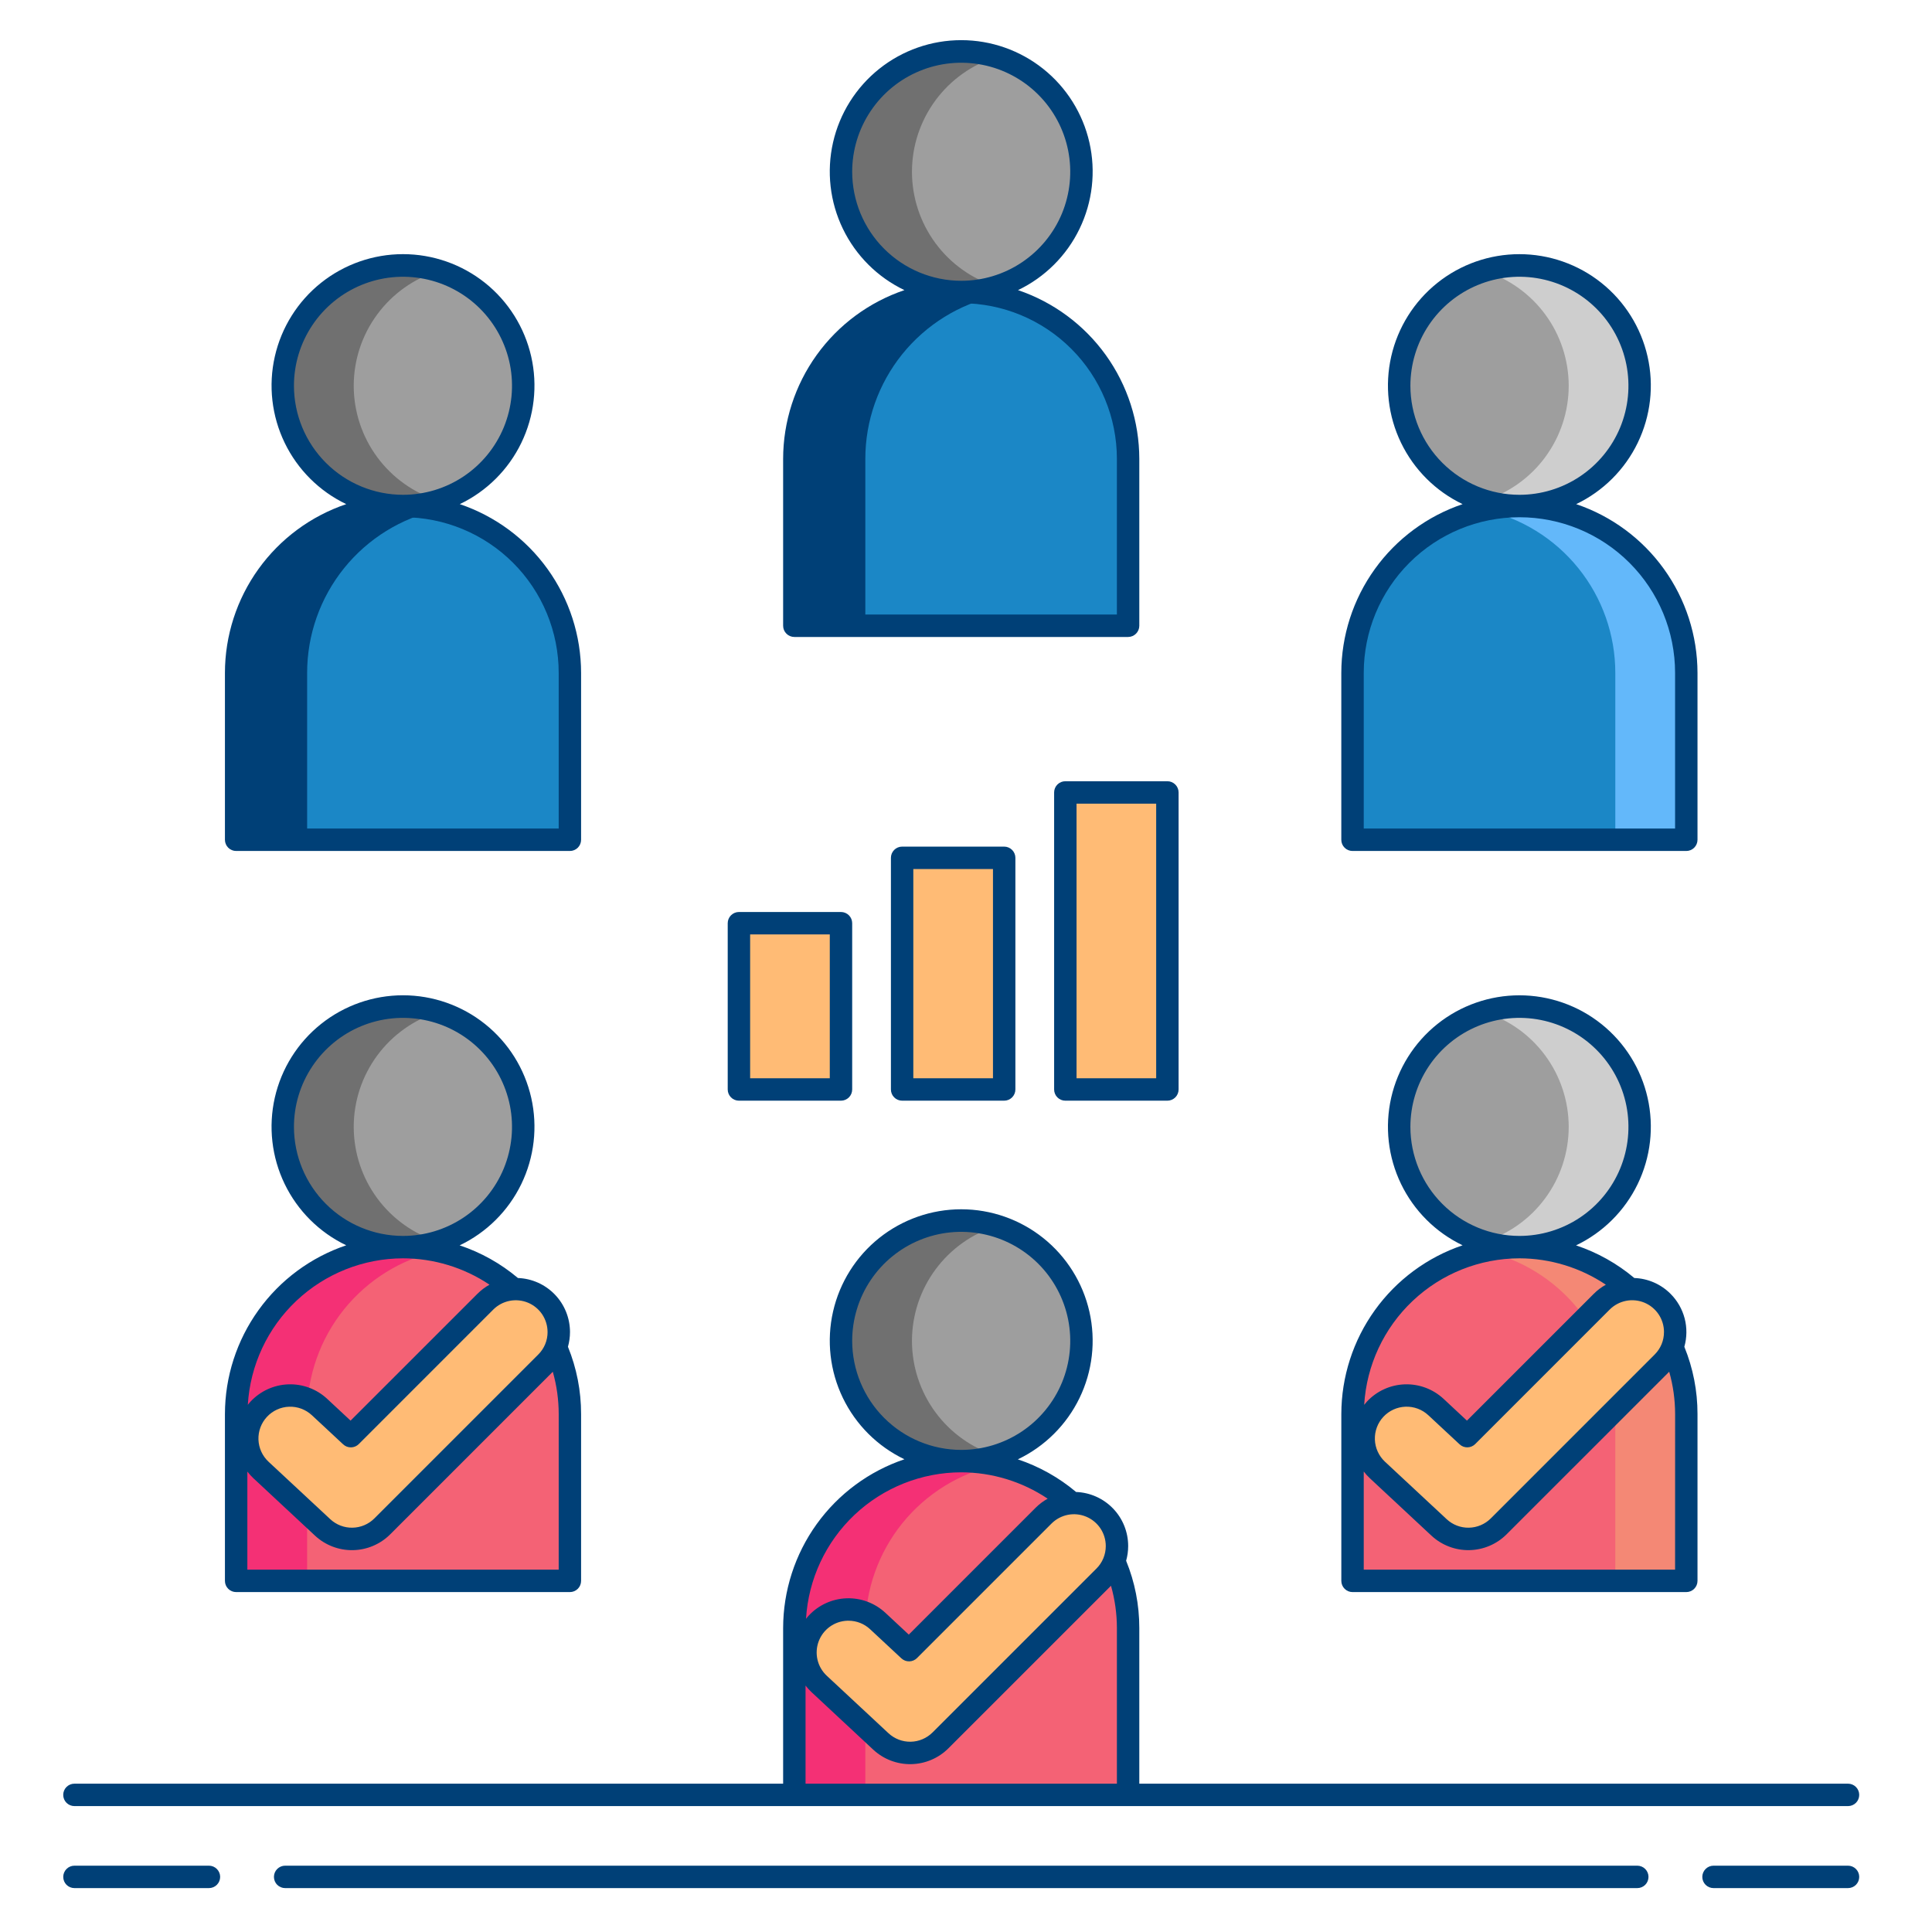 <?xml version="1.0" encoding="UTF-8"?>
<svg xmlns="http://www.w3.org/2000/svg" width="101" height="101" viewBox="0 0 101 101" fill="none">
  <path d="M79.431 65.196C82.903 65.196 85.717 62.382 85.717 58.91C85.717 55.439 82.903 52.625 79.431 52.625C75.96 52.625 73.146 55.439 73.146 58.91C73.146 62.382 75.96 65.196 79.431 65.196Z" fill="#9E9E9E"></path>
  <path d="M79.43 65.197C80.576 65.196 81.71 65.422 82.769 65.86C83.828 66.299 84.79 66.941 85.6 67.752C86.41 68.562 87.053 69.524 87.491 70.583C87.93 71.641 88.155 72.776 88.155 73.922V82.646H70.707V73.922C70.707 72.776 70.933 71.642 71.371 70.583C71.809 69.525 72.451 68.563 73.261 67.753C74.071 66.942 75.033 66.3 76.091 65.861C77.15 65.422 78.284 65.197 79.43 65.197Z" fill="#F46275"></path>
  <path d="M79.431 26.453C82.903 26.453 85.717 23.639 85.717 20.168C85.717 16.696 82.903 13.882 79.431 13.882C75.96 13.882 73.146 16.696 73.146 20.168C73.146 23.639 75.96 26.453 79.431 26.453Z" fill="#9E9E9E"></path>
  <path d="M79.43 26.453C81.743 26.453 83.962 27.372 85.598 29.008C87.234 30.644 88.153 32.863 88.153 35.177V43.901H70.707V35.177C70.707 32.864 71.626 30.645 73.262 29.009C74.898 27.373 77.116 26.453 79.43 26.453Z" fill="#1B87C6"></path>
  <path d="M21.07 26.453C23.384 26.453 25.602 27.373 27.238 29.009C28.874 30.645 29.793 32.864 29.793 35.177V43.901H12.345V35.177C12.345 34.032 12.57 32.897 13.009 31.838C13.447 30.78 14.09 29.818 14.9 29.008C15.711 28.198 16.673 27.555 17.731 27.117C18.79 26.678 19.924 26.453 21.07 26.453Z" fill="#1B87C6"></path>
  <path d="M22.924 26.653C22.315 26.52 21.693 26.453 21.069 26.453C18.755 26.453 16.536 27.372 14.9 29.008C13.264 30.644 12.345 32.863 12.345 35.177V43.901H16.056V35.177C16.056 33.186 16.738 31.254 17.987 29.704C19.236 28.153 20.979 27.077 22.924 26.653Z" fill="#004077"></path>
  <path d="M77.576 26.653C78.185 26.52 78.807 26.453 79.431 26.453C81.745 26.453 83.964 27.372 85.6 29.008C87.236 30.644 88.155 32.863 88.155 35.177V43.901H84.444V35.177C84.444 33.186 83.762 31.254 82.513 29.704C81.264 28.153 79.521 27.077 77.576 26.653Z" fill="#63B8FA"></path>
  <path d="M21.069 26.453C24.54 26.453 27.354 23.639 27.354 20.168C27.354 16.696 24.54 13.882 21.069 13.882C17.597 13.882 14.783 16.696 14.783 20.168C14.783 23.639 17.597 26.453 21.069 26.453Z" fill="#9E9E9E"></path>
  <path d="M18.492 20.168C18.493 18.824 18.923 17.517 19.721 16.436C20.518 15.355 21.641 14.558 22.924 14.161C21.984 13.871 20.989 13.806 20.019 13.971C19.049 14.136 18.131 14.526 17.34 15.111C16.548 15.695 15.905 16.457 15.461 17.335C15.018 18.213 14.787 19.184 14.787 20.168C14.787 21.151 15.018 22.122 15.461 23C15.905 23.878 16.548 24.64 17.34 25.225C18.131 25.809 19.049 26.199 20.019 26.364C20.989 26.529 21.984 26.464 22.924 26.174C21.641 25.778 20.518 24.98 19.721 23.9C18.923 22.819 18.493 21.511 18.492 20.168Z" fill="#707070"></path>
  <path d="M82.008 20.168C82.007 18.825 81.577 17.517 80.78 16.436C79.983 15.355 78.861 14.558 77.578 14.161C78.518 13.871 79.513 13.806 80.483 13.971C81.453 14.136 82.371 14.526 83.162 15.111C83.954 15.695 84.597 16.457 85.04 17.335C85.484 18.213 85.715 19.184 85.715 20.168C85.715 21.151 85.484 22.122 85.04 23C84.597 23.878 83.954 24.64 83.162 25.225C82.371 25.809 81.453 26.199 80.483 26.364C79.513 26.529 78.518 26.464 77.578 26.174C78.861 25.777 79.983 24.98 80.78 23.899C81.577 22.818 82.007 21.511 82.008 20.168Z" fill="#CECECE"></path>
  <path d="M21.07 65.197C22.216 65.197 23.35 65.422 24.409 65.861C25.467 66.3 26.429 66.942 27.238 67.753C28.049 68.563 28.691 69.525 29.129 70.583C29.567 71.642 29.793 72.776 29.793 73.922V82.646H12.345V73.922C12.345 72.776 12.57 71.641 13.009 70.583C13.447 69.524 14.09 68.562 14.9 67.752C15.71 66.941 16.672 66.299 17.731 65.86C18.79 65.422 19.924 65.196 21.07 65.197Z" fill="#F46275"></path>
  <path d="M22.924 65.396C22.315 65.264 21.693 65.197 21.069 65.197C19.923 65.197 18.788 65.422 17.73 65.861C16.671 66.299 15.71 66.942 14.899 67.752C14.089 68.562 13.447 69.524 13.008 70.583C12.57 71.641 12.345 72.776 12.345 73.922V82.646H16.056V73.922C16.056 71.93 16.737 69.999 17.986 68.448C19.236 66.897 20.978 65.82 22.924 65.396Z" fill="#F43075"></path>
  <path d="M77.576 65.396C78.185 65.264 78.807 65.197 79.431 65.197C80.577 65.197 81.712 65.422 82.77 65.861C83.829 66.299 84.79 66.942 85.6 67.752C86.411 68.562 87.053 69.524 87.492 70.583C87.93 71.641 88.155 72.776 88.155 73.922V82.646H84.444V73.922C84.444 71.93 83.763 69.999 82.513 68.448C81.264 66.897 79.522 65.82 77.576 65.396Z" fill="#F48875"></path>
  <path d="M21.069 65.196C24.54 65.196 27.354 62.382 27.354 58.91C27.354 55.439 24.54 52.625 21.069 52.625C17.597 52.625 14.783 55.439 14.783 58.91C14.783 62.382 17.597 65.196 21.069 65.196Z" fill="#9E9E9E"></path>
  <path d="M18.492 58.91C18.492 57.568 18.923 56.26 19.72 55.179C20.517 54.098 21.639 53.301 22.922 52.904C21.982 52.614 20.987 52.549 20.017 52.714C19.047 52.879 18.129 53.269 17.338 53.854C16.546 54.438 15.903 55.2 15.459 56.078C15.016 56.956 14.785 57.927 14.785 58.91C14.785 59.894 15.016 60.865 15.459 61.743C15.903 62.621 16.546 63.383 17.338 63.968C18.129 64.552 19.047 64.942 20.017 65.107C20.987 65.272 21.982 65.207 22.922 64.917C21.639 64.52 20.517 63.723 19.72 62.642C18.923 61.561 18.492 60.254 18.492 58.91Z" fill="#707070"></path>
  <path d="M82.008 58.91C82.007 57.568 81.577 56.26 80.78 55.179C79.983 54.098 78.861 53.301 77.578 52.904C78.518 52.614 79.513 52.549 80.483 52.714C81.453 52.879 82.371 53.269 83.162 53.854C83.954 54.438 84.597 55.2 85.04 56.078C85.484 56.956 85.715 57.927 85.715 58.91C85.715 59.894 85.484 60.865 85.04 61.743C84.597 62.621 83.954 63.383 83.162 63.968C82.371 64.552 81.453 64.942 80.483 65.107C79.513 65.272 78.518 65.207 77.578 64.917C78.861 64.52 79.983 63.723 80.78 62.642C81.577 61.561 82.007 60.254 82.008 58.91Z" fill="#CECECE"></path>
  <path d="M50.25 15.265C52.564 15.265 54.783 16.184 56.419 17.82C58.055 19.456 58.974 21.675 58.974 23.989V32.711H41.526V23.989C41.526 21.675 42.445 19.456 44.081 17.82C45.717 16.184 47.936 15.265 50.25 15.265Z" fill="#1B87C6"></path>
  <path d="M52.105 15.464C51.496 15.332 50.874 15.265 50.25 15.265C47.936 15.265 45.717 16.184 44.081 17.82C42.445 19.456 41.526 21.675 41.526 23.989V32.711H45.237V23.989C45.237 21.997 45.919 20.066 47.168 18.515C48.418 16.965 50.16 15.888 52.105 15.464Z" fill="#004077"></path>
  <path d="M50.25 15.265C53.721 15.265 56.535 12.451 56.535 8.979C56.535 5.508 53.721 2.694 50.25 2.694C46.779 2.694 43.964 5.508 43.964 8.979C43.964 12.451 46.779 15.265 50.25 15.265Z" fill="#9E9E9E"></path>
  <path d="M47.675 8.979C47.676 7.636 48.106 6.329 48.903 5.248C49.7 4.167 50.822 3.37 52.105 2.973C51.165 2.683 50.17 2.618 49.2 2.783C48.23 2.948 47.312 3.338 46.521 3.922C45.729 4.507 45.086 5.269 44.643 6.147C44.199 7.025 43.968 7.995 43.968 8.979C43.968 9.963 44.199 10.933 44.643 11.812C45.086 12.69 45.729 13.452 46.521 14.036C47.312 14.621 48.23 15.011 49.2 15.176C50.17 15.341 51.165 15.276 52.105 14.986C50.822 14.589 49.7 13.792 48.903 12.711C48.106 11.63 47.676 10.322 47.675 8.979Z" fill="#707070"></path>
  <path d="M50.25 76.383C52.564 76.383 54.783 77.302 56.419 78.938C58.055 80.574 58.974 82.793 58.974 85.107V93.831H41.526V85.109C41.526 83.963 41.751 82.828 42.19 81.769C42.628 80.711 43.27 79.749 44.081 78.939C44.891 78.128 45.852 77.486 46.911 77.047C47.97 76.609 49.104 76.383 50.25 76.383Z" fill="#F46275"></path>
  <path d="M52.105 76.584C51.496 76.451 50.874 76.384 50.25 76.383C47.936 76.383 45.717 77.302 44.081 78.938C42.445 80.574 41.526 82.793 41.526 85.107V93.831H45.237V85.109C45.237 83.117 45.919 81.186 47.168 79.635C48.418 78.085 50.16 77.008 52.105 76.584Z" fill="#F43075"></path>
  <path d="M50.25 76.385C53.721 76.385 56.535 73.571 56.535 70.099C56.535 66.628 53.721 63.814 50.25 63.814C46.779 63.814 43.964 66.628 43.964 70.099C43.964 73.571 46.779 76.385 50.25 76.385Z" fill="#9E9E9E"></path>
  <path d="M47.675 70.099C47.676 68.756 48.106 67.448 48.903 66.368C49.7 65.287 50.822 64.49 52.105 64.093C51.165 63.803 50.17 63.738 49.2 63.903C48.23 64.068 47.312 64.458 46.521 65.042C45.729 65.626 45.086 66.388 44.643 67.267C44.199 68.145 43.968 69.115 43.968 70.099C43.968 71.083 44.199 72.053 44.643 72.932C45.086 73.81 45.729 74.572 46.521 75.156C47.312 75.74 48.23 76.131 49.2 76.296C50.17 76.461 51.165 76.396 52.105 76.106C50.822 75.709 49.7 74.912 48.903 73.831C48.106 72.75 47.676 71.442 47.675 70.099Z" fill="#707070"></path>
  <path d="M43.965 48.263H38.629V56.955H43.965V48.263Z" fill="#FFBB75"></path>
  <path d="M52.496 44.845H47.161V56.955H52.496V44.845Z" fill="#FFBB75"></path>
  <path d="M61.028 41.427H55.693V56.955H61.028V41.427Z" fill="#FFBB75"></path>
  <path d="M18.396 80.452C17.828 80.452 17.28 80.237 16.864 79.848L13.641 76.845C13.425 76.644 13.251 76.402 13.129 76.133C13.006 75.865 12.938 75.575 12.927 75.28C12.917 74.985 12.965 74.691 13.068 74.414C13.171 74.138 13.328 73.885 13.529 73.669C13.73 73.453 13.972 73.278 14.241 73.156C14.509 73.033 14.799 72.965 15.094 72.955C15.389 72.944 15.683 72.992 15.96 73.095C16.236 73.198 16.489 73.355 16.706 73.556L18.342 75.08L25.375 68.046C25.797 67.625 26.369 67.388 26.965 67.388C27.561 67.388 28.132 67.625 28.554 68.046C28.975 68.468 29.212 69.039 29.212 69.635C29.212 70.231 28.975 70.803 28.553 71.225L19.985 79.793C19.777 80.002 19.529 80.168 19.256 80.281C18.984 80.394 18.691 80.452 18.396 80.452Z" fill="#FFBB75"></path>
  <path d="M47.577 91.64C47.009 91.641 46.461 91.425 46.046 91.037L42.823 88.033C42.386 87.627 42.13 87.064 42.109 86.468C42.088 85.873 42.304 85.293 42.71 84.857C43.117 84.421 43.68 84.164 44.275 84.143C44.871 84.122 45.451 84.338 45.887 84.745L47.523 86.268L54.557 79.234C54.978 78.813 55.55 78.576 56.146 78.576C56.742 78.576 57.313 78.813 57.735 79.235C58.156 79.656 58.393 80.228 58.393 80.824C58.393 81.42 58.156 81.992 57.735 82.413L49.167 90.981C48.958 91.19 48.711 91.356 48.438 91.469C48.165 91.582 47.873 91.64 47.577 91.64Z" fill="#FFBB75"></path>
  <path d="M76.759 80.452C76.19 80.452 75.642 80.237 75.227 79.848L72.004 76.845C71.788 76.644 71.614 76.402 71.491 76.133C71.369 75.865 71.3 75.575 71.29 75.28C71.279 74.985 71.327 74.691 71.43 74.414C71.534 74.138 71.69 73.885 71.892 73.669C72.093 73.453 72.335 73.278 72.603 73.156C72.872 73.033 73.162 72.965 73.457 72.955C73.751 72.944 74.046 72.992 74.322 73.095C74.599 73.198 74.852 73.355 75.068 73.556L76.704 75.08L83.738 68.046C83.947 67.837 84.194 67.672 84.467 67.559C84.74 67.446 85.032 67.388 85.327 67.388C85.622 67.388 85.915 67.446 86.187 67.559C86.46 67.672 86.707 67.838 86.916 68.046C87.125 68.255 87.29 68.503 87.403 68.775C87.516 69.048 87.574 69.34 87.574 69.635C87.574 69.931 87.516 70.223 87.403 70.496C87.29 70.768 87.125 71.016 86.916 71.225L78.348 79.792C78.14 80.001 77.892 80.167 77.619 80.281C77.346 80.394 77.054 80.452 76.759 80.452Z" fill="#FFBB75"></path>
  <path d="M12.345 44.487H29.793C29.948 44.487 30.097 44.425 30.207 44.316C30.317 44.206 30.378 44.057 30.378 43.901V35.177C30.376 33.229 29.763 31.33 28.625 29.747C27.488 28.165 25.883 26.979 24.037 26.355C25.442 25.682 26.577 24.552 27.255 23.149C27.933 21.747 28.115 20.155 27.77 18.636C27.424 17.116 26.573 15.759 25.356 14.787C24.138 13.816 22.626 13.286 21.068 13.286C19.51 13.286 17.999 13.816 16.781 14.787C15.563 15.759 14.712 17.116 14.367 18.636C14.022 20.155 14.204 21.747 14.882 23.149C15.56 24.552 16.695 25.682 18.1 26.355C16.253 26.979 14.649 28.165 13.512 29.747C12.374 31.33 11.761 33.229 11.759 35.177V43.901C11.759 44.057 11.821 44.206 11.931 44.316C12.04 44.425 12.19 44.487 12.345 44.487ZM15.367 20.168C15.367 19.04 15.701 17.939 16.328 17.001C16.954 16.064 17.844 15.334 18.885 14.902C19.926 14.471 21.072 14.358 22.177 14.577C23.283 14.797 24.299 15.339 25.096 16.136C25.893 16.933 26.436 17.948 26.657 19.053C26.877 20.159 26.764 21.305 26.334 22.346C25.903 23.388 25.173 24.278 24.236 24.905C23.299 25.532 22.197 25.866 21.07 25.867C19.559 25.866 18.109 25.266 17.04 24.197C15.97 23.128 15.369 21.679 15.367 20.168ZM12.931 35.177C12.931 34.109 13.141 33.05 13.55 32.063C13.959 31.076 14.559 30.179 15.314 29.423C16.07 28.667 16.967 28.068 17.954 27.659C18.942 27.25 20 27.039 21.069 27.039C22.137 27.039 23.196 27.25 24.183 27.659C25.17 28.068 26.067 28.667 26.823 29.423C27.579 30.179 28.178 31.076 28.587 32.063C28.996 33.05 29.207 34.109 29.207 35.177V43.315H12.931V35.177Z" fill="#004077"></path>
  <path d="M70.707 44.487H88.155C88.311 44.487 88.46 44.425 88.569 44.316C88.679 44.206 88.741 44.057 88.741 43.901V35.177C88.738 33.228 88.125 31.329 86.987 29.747C85.85 28.165 84.245 26.979 82.398 26.355C83.803 25.682 84.938 24.552 85.616 23.149C86.294 21.747 86.476 20.155 86.13 18.636C85.785 17.117 84.934 15.76 83.717 14.788C82.499 13.816 80.988 13.287 79.43 13.287C77.872 13.287 76.36 13.816 75.143 14.788C73.925 15.76 73.074 17.117 72.729 18.636C72.384 20.155 72.565 21.747 73.243 23.149C73.921 24.552 75.056 25.682 76.461 26.355C74.615 26.979 73.01 28.165 71.873 29.747C70.735 31.33 70.122 33.229 70.12 35.177V43.901C70.12 43.978 70.135 44.055 70.164 44.126C70.194 44.197 70.237 44.262 70.292 44.316C70.347 44.371 70.411 44.414 70.483 44.443C70.554 44.472 70.63 44.487 70.707 44.487ZM73.732 20.168C73.732 19.04 74.066 17.938 74.692 17.001C75.319 16.064 76.209 15.333 77.251 14.902C78.292 14.47 79.438 14.358 80.544 14.578C81.649 14.798 82.665 15.341 83.462 16.138C84.259 16.935 84.802 17.951 85.022 19.057C85.241 20.162 85.128 21.308 84.697 22.35C84.265 23.391 83.534 24.281 82.597 24.907C81.659 25.534 80.557 25.867 79.43 25.867C77.919 25.865 76.471 25.264 75.402 24.195C74.334 23.127 73.733 21.678 73.732 20.168ZM71.293 35.177C71.293 33.019 72.151 30.949 73.677 29.423C75.203 27.897 77.273 27.04 79.431 27.04C81.59 27.04 83.659 27.897 85.186 29.423C86.712 30.949 87.569 33.019 87.569 35.177V43.315H71.293V35.177Z" fill="#004077"></path>
  <path d="M12.345 83.23H29.793C29.948 83.23 30.097 83.168 30.207 83.058C30.317 82.949 30.378 82.799 30.378 82.644V73.922C30.38 72.716 30.146 71.522 29.691 70.406C29.761 70.156 29.797 69.898 29.798 69.639C29.798 68.907 29.515 68.203 29.008 67.676C28.5 67.148 27.808 66.838 27.076 66.811C26.177 66.054 25.144 65.475 24.029 65.104C25.436 64.433 26.572 63.303 27.252 61.901C27.932 60.499 28.115 58.907 27.771 57.387C27.427 55.867 26.577 54.509 25.36 53.536C24.143 52.563 22.631 52.032 21.072 52.031C19.514 52.03 18.002 52.559 16.783 53.531C15.565 54.503 14.713 55.859 14.367 57.379C14.022 58.899 14.203 60.491 14.881 61.894C15.559 63.297 16.695 64.428 18.1 65.101C16.254 65.724 14.649 66.91 13.512 68.493C12.375 70.075 11.762 71.973 11.759 73.922V82.646C11.759 82.801 11.821 82.95 11.931 83.059C12.041 83.169 12.19 83.23 12.345 83.23ZM29.207 82.058H12.931V76.93C13.025 77.053 13.13 77.168 13.243 77.275L16.466 80.278C17.003 80.778 17.714 81.051 18.448 81.038C19.182 81.025 19.882 80.728 20.401 80.209L28.899 71.711C29.104 72.43 29.207 73.174 29.208 73.921L29.207 82.058ZM28.626 69.636C28.626 69.855 28.584 70.071 28.5 70.273C28.417 70.474 28.294 70.657 28.139 70.811L19.571 79.379C19.267 79.683 18.856 79.857 18.425 79.864C17.995 79.872 17.579 79.712 17.264 79.418L14.039 76.416C13.717 76.116 13.527 75.699 13.511 75.259C13.496 74.819 13.656 74.39 13.956 74.068C14.257 73.745 14.673 73.555 15.113 73.54C15.554 73.524 15.982 73.684 16.305 73.985L17.941 75.508C18.052 75.612 18.199 75.668 18.351 75.665C18.503 75.663 18.647 75.601 18.755 75.494L25.788 68.46C26.021 68.228 26.317 68.07 26.639 68.006C26.961 67.942 27.295 67.975 27.599 68.1C27.902 68.226 28.162 68.439 28.345 68.712C28.527 68.985 28.625 69.307 28.625 69.635L28.626 69.636ZM15.367 58.911C15.367 57.783 15.701 56.682 16.328 55.745C16.954 54.807 17.844 54.077 18.885 53.645C19.926 53.214 21.072 53.101 22.178 53.321C23.283 53.54 24.299 54.083 25.096 54.88C25.893 55.676 26.436 56.692 26.657 57.797C26.877 58.902 26.764 60.048 26.334 61.09C25.903 62.131 25.173 63.022 24.236 63.648C23.299 64.275 22.197 64.61 21.07 64.611C19.558 64.61 18.109 64.009 17.04 62.94C15.97 61.872 15.369 60.422 15.367 58.911ZM21.07 65.782C22.68 65.785 24.253 66.264 25.59 67.16C25.36 67.288 25.149 67.447 24.962 67.633L18.327 74.267L17.104 73.128C16.554 72.616 15.824 72.344 15.073 72.37C14.322 72.397 13.613 72.72 13.1 73.269C13.048 73.324 13.002 73.382 12.955 73.441C13.078 71.371 13.986 69.426 15.494 68.003C17.003 66.579 18.997 65.785 21.07 65.782Z" fill="#004077"></path>
  <path d="M70.707 83.23H88.155C88.311 83.23 88.46 83.168 88.569 83.058C88.679 82.949 88.741 82.8 88.741 82.644V73.922C88.743 72.716 88.509 71.522 88.053 70.406C88.19 69.922 88.196 69.41 88.069 68.922C87.941 68.435 87.686 67.991 87.33 67.636C86.827 67.131 86.15 66.836 85.438 66.811C84.539 66.055 83.505 65.476 82.391 65.105C83.797 64.433 84.933 63.304 85.613 61.902C86.293 60.499 86.476 58.908 86.132 57.388C85.788 55.868 84.938 54.51 83.721 53.537C82.504 52.564 80.992 52.033 79.434 52.032C77.876 52.032 76.363 52.56 75.145 53.532C73.927 54.504 73.075 55.861 72.729 57.38C72.384 58.899 72.565 60.491 73.243 61.894C73.921 63.297 75.056 64.428 76.461 65.101C74.615 65.725 73.011 66.911 71.874 68.493C70.737 70.075 70.124 71.974 70.121 73.922V82.646C70.122 82.801 70.184 82.95 70.294 83.059C70.403 83.169 70.552 83.23 70.707 83.23ZM87.569 82.058H71.293V76.927C71.388 77.051 71.492 77.167 71.606 77.273L74.829 80.277C75.366 80.777 76.076 81.05 76.81 81.037C77.544 81.024 78.245 80.727 78.764 80.207L87.262 71.71C87.466 72.429 87.57 73.173 87.571 73.92L87.569 82.058ZM86.988 69.636C86.989 69.855 86.946 70.071 86.863 70.273C86.779 70.474 86.656 70.657 86.502 70.811L77.934 79.379C77.629 79.683 77.218 79.857 76.788 79.864C76.358 79.872 75.941 79.712 75.627 79.418L72.403 76.415C72.081 76.114 71.891 75.698 71.875 75.258C71.86 74.817 72.02 74.389 72.32 74.066C72.621 73.744 73.037 73.554 73.477 73.539C73.918 73.523 74.346 73.683 74.669 73.984L76.305 75.507C76.416 75.611 76.563 75.667 76.715 75.664C76.867 75.661 77.011 75.6 77.119 75.493L84.152 68.459C84.385 68.227 84.681 68.069 85.003 68.005C85.325 67.941 85.659 67.974 85.963 68.099C86.266 68.225 86.526 68.438 86.709 68.711C86.891 68.984 86.989 69.305 86.989 69.634L86.988 69.636ZM73.732 58.911C73.732 57.783 74.066 56.681 74.692 55.744C75.319 54.807 76.209 54.076 77.251 53.645C78.292 53.214 79.438 53.101 80.544 53.321C81.65 53.541 82.665 54.084 83.462 54.881C84.259 55.679 84.802 56.694 85.022 57.8C85.241 58.906 85.128 60.052 84.697 61.093C84.265 62.135 83.534 63.025 82.597 63.651C81.659 64.277 80.557 64.611 79.43 64.611C77.919 64.608 76.47 64.007 75.402 62.938C74.334 61.87 73.733 60.421 73.732 58.911ZM79.43 65.782C81.04 65.785 82.612 66.264 83.95 67.161C83.719 67.288 83.508 67.447 83.322 67.633L76.688 74.267L75.466 73.128C74.915 72.616 74.185 72.344 73.434 72.37C72.683 72.397 71.974 72.72 71.461 73.269C71.409 73.325 71.363 73.383 71.316 73.441C71.439 71.372 72.347 69.427 73.855 68.004C75.362 66.58 77.356 65.786 79.43 65.782Z" fill="#004077"></path>
  <path d="M41.526 33.299H58.974C59.129 33.299 59.278 33.237 59.388 33.127C59.498 33.017 59.56 32.868 59.56 32.713V23.989C59.557 22.04 58.944 20.142 57.807 18.559C56.669 16.977 55.065 15.791 53.219 15.167C54.624 14.494 55.758 13.364 56.436 11.961C57.114 10.559 57.296 8.967 56.951 7.448C56.606 5.929 55.755 4.572 54.537 3.6C53.319 2.628 51.808 2.099 50.25 2.099C48.692 2.099 47.181 2.628 45.963 3.6C44.745 4.572 43.894 5.929 43.549 7.448C43.204 8.967 43.386 10.559 44.064 11.961C44.742 13.364 45.876 14.494 47.281 15.167C45.435 15.791 43.83 16.977 42.693 18.559C41.556 20.141 40.942 22.04 40.94 23.989V32.713C40.94 32.79 40.955 32.866 40.984 32.937C41.014 33.008 41.057 33.073 41.112 33.127C41.166 33.182 41.231 33.225 41.302 33.254C41.373 33.284 41.449 33.299 41.526 33.299ZM44.55 8.979C44.55 7.852 44.885 6.75 45.511 5.813C46.137 4.875 47.027 4.145 48.069 3.714C49.11 3.282 50.256 3.169 51.362 3.389C52.468 3.609 53.483 4.152 54.28 4.949C55.077 5.746 55.62 6.762 55.84 7.867C56.06 8.973 55.947 10.119 55.516 11.161C55.084 12.202 54.354 13.092 53.416 13.718C52.479 14.345 51.377 14.679 50.25 14.679C48.739 14.677 47.29 14.076 46.222 13.008C45.153 11.939 44.552 10.49 44.55 8.979ZM42.112 23.989C42.112 21.831 42.969 19.761 44.496 18.235C46.022 16.709 48.092 15.851 50.25 15.851C52.408 15.851 54.478 16.709 56.004 18.235C57.531 19.761 58.388 21.831 58.388 23.989V32.127H42.112V23.989Z" fill="#004077"></path>
  <path d="M38.629 57.541H43.965C44.12 57.541 44.269 57.479 44.379 57.369C44.489 57.259 44.55 57.11 44.55 56.955V48.263C44.55 48.108 44.489 47.959 44.379 47.849C44.269 47.739 44.12 47.677 43.965 47.677H38.629C38.474 47.677 38.325 47.739 38.215 47.849C38.105 47.959 38.043 48.108 38.043 48.263V56.955C38.043 57.11 38.105 57.259 38.215 57.369C38.325 57.479 38.474 57.541 38.629 57.541ZM39.215 48.849H43.379V56.369H39.215V48.849Z" fill="#004077"></path>
  <path d="M47.161 44.259C47.005 44.259 46.856 44.321 46.746 44.431C46.636 44.541 46.575 44.69 46.575 44.845V56.955C46.575 57.11 46.636 57.259 46.746 57.369C46.856 57.479 47.005 57.541 47.161 57.541H52.496C52.651 57.541 52.8 57.479 52.91 57.369C53.02 57.259 53.082 57.11 53.082 56.955V44.845C53.082 44.69 53.02 44.541 52.91 44.431C52.8 44.321 52.651 44.259 52.496 44.259H47.161ZM51.91 56.369H47.746V45.431H51.91V56.369Z" fill="#004077"></path>
  <path d="M55.107 41.427V56.955C55.107 57.11 55.168 57.259 55.278 57.369C55.388 57.479 55.537 57.541 55.693 57.541H61.028C61.183 57.541 61.332 57.479 61.442 57.369C61.552 57.259 61.614 57.11 61.614 56.955V41.427C61.614 41.272 61.552 41.123 61.442 41.013C61.332 40.903 61.183 40.841 61.028 40.841H55.693C55.537 40.841 55.388 40.903 55.278 41.013C55.168 41.123 55.107 41.272 55.107 41.427ZM56.279 42.013H60.442V56.369H56.279V42.013Z" fill="#004077"></path>
  <path d="M10.923 97.533H3.892C3.736 97.533 3.587 97.595 3.477 97.705C3.368 97.815 3.306 97.964 3.306 98.119C3.306 98.275 3.368 98.424 3.477 98.534C3.587 98.643 3.736 98.705 3.892 98.705H10.923C11.078 98.705 11.227 98.643 11.337 98.534C11.447 98.424 11.509 98.275 11.509 98.119C11.509 97.964 11.447 97.815 11.337 97.705C11.227 97.595 11.078 97.533 10.923 97.533Z" fill="#004077"></path>
  <path d="M96.609 97.533H89.578C89.423 97.533 89.274 97.595 89.164 97.705C89.054 97.815 88.992 97.964 88.992 98.119C88.992 98.275 89.054 98.424 89.164 98.534C89.274 98.643 89.423 98.705 89.578 98.705H96.609C96.765 98.705 96.914 98.643 97.024 98.534C97.134 98.424 97.195 98.275 97.195 98.119C97.195 97.964 97.134 97.815 97.024 97.705C96.914 97.595 96.765 97.533 96.609 97.533Z" fill="#004077"></path>
  <path d="M85.593 97.533H14.907C14.751 97.533 14.602 97.595 14.492 97.705C14.382 97.815 14.321 97.964 14.321 98.119C14.321 98.275 14.382 98.424 14.492 98.534C14.602 98.643 14.751 98.705 14.907 98.705H85.593C85.749 98.705 85.898 98.643 86.008 98.534C86.118 98.424 86.179 98.275 86.179 98.119C86.179 97.964 86.118 97.815 86.008 97.705C85.898 97.595 85.749 97.533 85.593 97.533Z" fill="#004077"></path>
  <path d="M3.891 94.418H96.609C96.765 94.418 96.914 94.357 97.024 94.247C97.134 94.137 97.195 93.988 97.195 93.832C97.195 93.677 97.134 93.528 97.024 93.418C96.914 93.308 96.765 93.246 96.609 93.246H59.56V85.109C59.561 83.903 59.328 82.709 58.871 81.593C58.942 81.343 58.978 81.084 58.978 80.825C58.979 80.092 58.696 79.388 58.188 78.861C57.679 78.333 56.986 78.024 56.255 77.997C55.357 77.241 54.324 76.662 53.21 76.291C54.616 75.619 55.753 74.49 56.433 73.088C57.113 71.686 57.296 70.094 56.952 68.574C56.608 67.054 55.758 65.696 54.541 64.723C53.324 63.75 51.813 63.219 50.254 63.218C48.696 63.217 47.184 63.746 45.965 64.717C44.747 65.689 43.895 67.046 43.55 68.565C43.204 70.085 43.385 71.677 44.063 73.08C44.741 74.483 45.876 75.614 47.281 76.287C45.435 76.91 43.83 78.096 42.693 79.678C41.556 81.261 40.943 83.16 40.94 85.108V93.246H3.891C3.735 93.246 3.586 93.308 3.476 93.418C3.366 93.528 3.305 93.677 3.305 93.832C3.305 93.987 3.366 94.136 3.476 94.246C3.586 94.356 3.735 94.418 3.891 94.418V94.418ZM57.807 80.825C57.807 81.043 57.764 81.259 57.681 81.461C57.597 81.663 57.475 81.846 57.32 82L48.752 90.567C48.447 90.871 48.037 91.046 47.606 91.053C47.176 91.06 46.76 90.9 46.445 90.606L43.221 87.603C42.981 87.379 42.812 87.088 42.737 86.769C42.662 86.449 42.683 86.114 42.798 85.806C42.913 85.498 43.116 85.231 43.383 85.039C43.65 84.847 43.967 84.739 44.296 84.727H44.356C44.776 84.726 45.181 84.885 45.487 85.172L47.123 86.695C47.234 86.799 47.381 86.855 47.533 86.852C47.685 86.85 47.83 86.788 47.937 86.681L54.971 79.647C55.203 79.415 55.499 79.257 55.821 79.192C56.144 79.128 56.478 79.161 56.781 79.287C57.085 79.413 57.344 79.626 57.527 79.899C57.709 80.172 57.807 80.493 57.807 80.822L57.807 80.825ZM44.55 70.099C44.55 68.972 44.884 67.869 45.51 66.932C46.136 65.994 47.026 65.264 48.067 64.832C49.109 64.4 50.255 64.287 51.36 64.507C52.466 64.727 53.482 65.269 54.279 66.066C55.076 66.863 55.619 67.879 55.84 68.984C56.06 70.09 55.947 71.236 55.516 72.278C55.084 73.319 54.354 74.21 53.417 74.836C52.479 75.462 51.377 75.797 50.25 75.797C48.739 75.795 47.291 75.194 46.222 74.126C45.154 73.058 44.553 71.61 44.55 70.099L44.55 70.099ZM50.25 76.969C51.86 76.971 53.432 77.451 54.77 78.347C54.54 78.475 54.328 78.633 54.142 78.819L47.509 85.453L46.286 84.314C45.736 83.802 45.005 83.529 44.255 83.555C43.504 83.582 42.794 83.906 42.282 84.455C42.23 84.51 42.183 84.568 42.137 84.627C42.26 82.557 43.168 80.612 44.675 79.189C46.183 77.766 48.177 76.972 50.25 76.969ZM42.112 88.117C42.207 88.24 42.311 88.356 42.425 88.462L45.648 91.465C46.185 91.966 46.895 92.238 47.629 92.225C48.363 92.212 49.063 91.915 49.582 91.396L58.08 82.899C58.284 83.618 58.388 84.361 58.389 85.108V93.246H42.112V88.117Z" fill="#004077"></path>
</svg>
